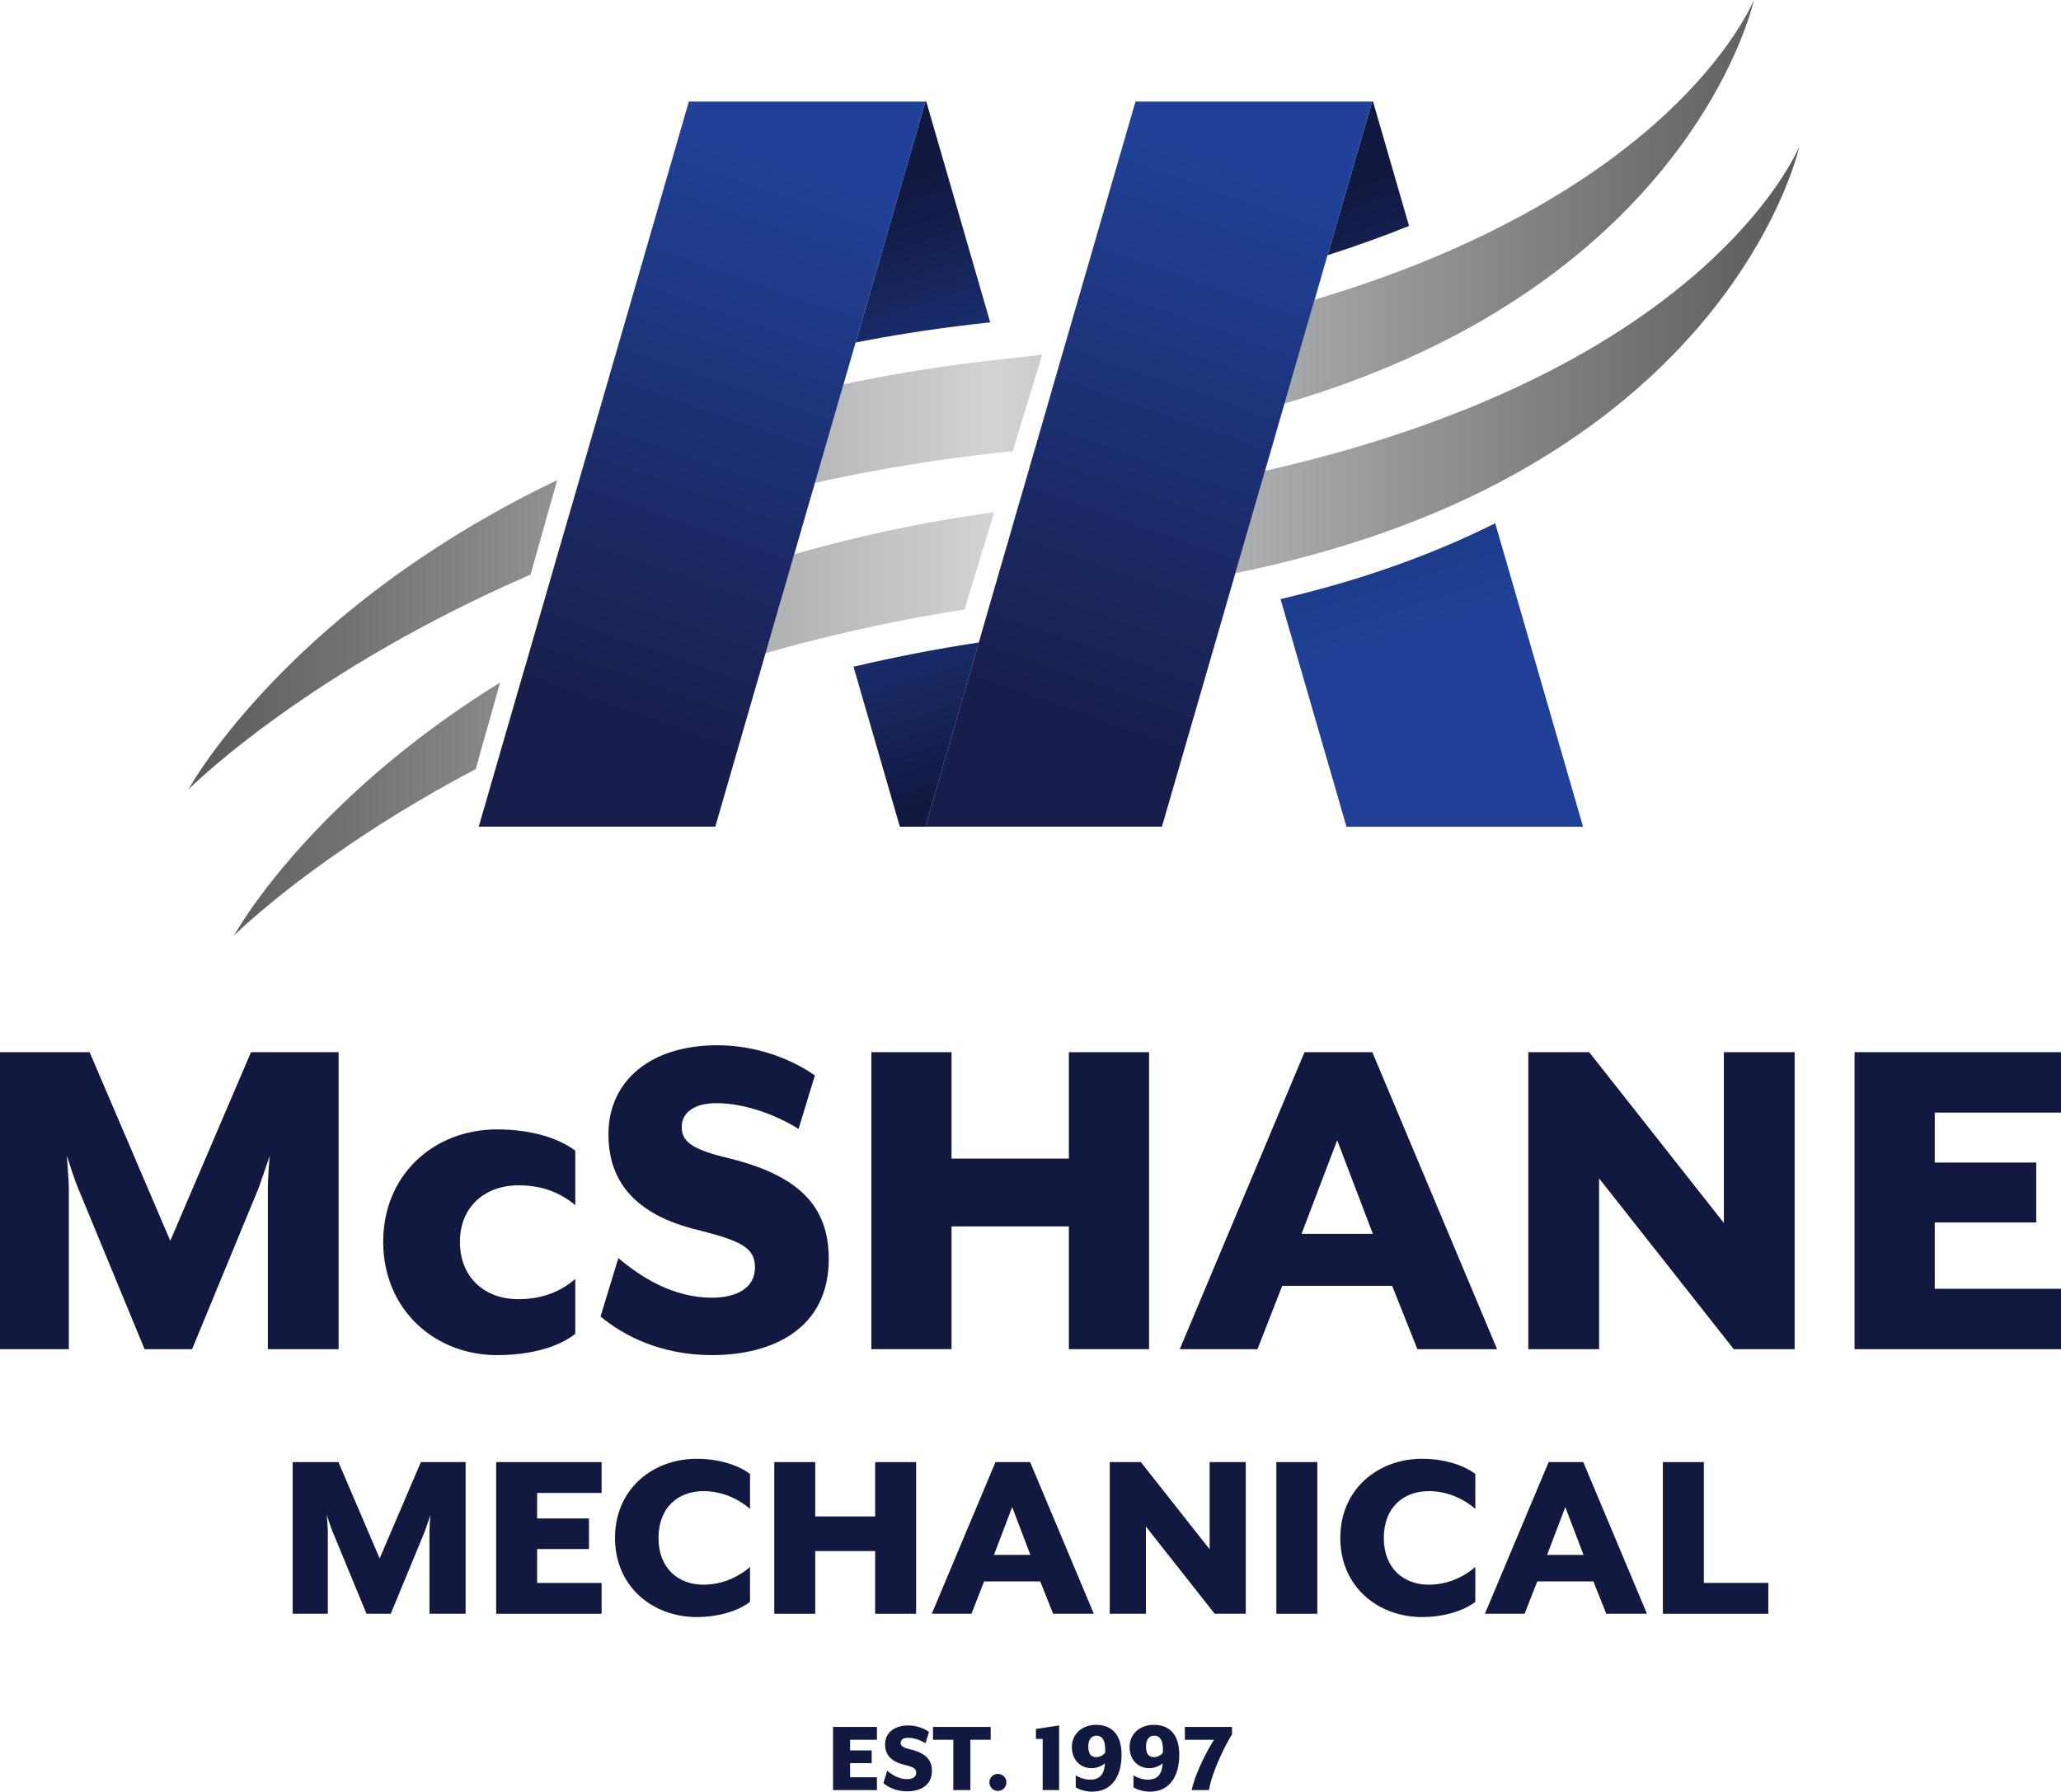 <svg xmlns="http://www.w3.org/2000/svg" xmlns:xlink="http://www.w3.org/1999/xlink" id="uuid-9f4d92c4-7a20-41e4-9240-44c5fe9d7546" width="360.203" height="313.175" viewBox="0 0 360.203 313.175"><defs><style>.uuid-fcb9a9ca-6fd9-4e5b-804c-51a3e4e032a1{fill:url(#uuid-d2f3a82a-763e-4a8d-a9a8-34650e1e7545);}.uuid-5554c52e-f8a9-4f45-941c-360cf1e38284{fill:#121941;}.uuid-1131bb6a-81e9-4e55-bb5d-006bf75ce16a{fill:url(#uuid-a37d1d09-96b1-4e55-b641-7a2a1c320027);}.uuid-9c0cef8f-b3f8-420a-a44c-cd5f48fbee3e{fill:url(#uuid-b4d0e7cb-0481-4991-af13-bb705dae08ee);}.uuid-2ddfc2be-d791-4434-b932-8b0a3072362c{fill:url(#uuid-fa3f956f-b18c-4772-a891-d235eb8c6f9d);}.uuid-3045aa28-6adc-49d7-8f21-e17a95d622c3{fill:url(#uuid-df22601b-43e2-4996-bff0-fe99fb1a02ea);}</style><linearGradient id="uuid-df22601b-43e2-4996-bff0-fe99fb1a02ea" x1="141.599" y1="24.098" x2="177.95" y2="139.389" gradientUnits="userSpaceOnUse"><stop offset=".1" stop-color="#121941"></stop><stop offset=".187" stop-color="#141f4e"></stop><stop offset=".349" stop-color="#192f71"></stop><stop offset=".5" stop-color="#204197"></stop><stop offset=".968" stop-color="#121941"></stop></linearGradient><linearGradient id="uuid-d2f3a82a-763e-4a8d-a9a8-34650e1e7545" x1="219.664" y1="24.096" x2="259.35" y2="149.961" gradientUnits="userSpaceOnUse"><stop offset=".1" stop-color="#121941"></stop><stop offset=".277" stop-color="#16275f"></stop><stop offset=".542" stop-color="#1d3987"></stop><stop offset=".679" stop-color="#204197"></stop></linearGradient><linearGradient id="uuid-a37d1d09-96b1-4e55-b641-7a2a1c320027" x1="32.947" y1="81.767" x2="314.487" y2="81.767" gradientUnits="userSpaceOnUse"><stop offset="0" stop-color="#595a5c"></stop><stop offset=".5" stop-color="#d2d3d4"></stop><stop offset="1" stop-color="#595a5c"></stop></linearGradient><linearGradient id="uuid-fa3f956f-b18c-4772-a891-d235eb8c6f9d" x1="107.32" y1="125.296" x2="140.202" y2="30.877" gradientUnits="userSpaceOnUse"><stop offset=".004" stop-color="#181e4b"></stop><stop offset="1" stop-color="#204197"></stop></linearGradient><linearGradient id="uuid-b4d0e7cb-0481-4991-af13-bb705dae08ee" x1="185.379" y1="125.291" x2="218.26" y2="30.876" xlink:href="#uuid-fa3f956f-b18c-4772-a891-d235eb8c6f9d"></linearGradient></defs><g id="uuid-65696ed3-741c-4848-8999-2069ba168bd9"><path class="uuid-5554c52e-f8a9-4f45-941c-360cf1e38284" d="M145.592,301.858h7.673v2.245h-4.692v1.859h3.772v2.226h-3.772v2.465h4.692v2.245h-7.673v-11.04Z"></path><path class="uuid-5554c52e-f8a9-4f45-941c-360cf1e38284" d="M154.392,311.684l.663-2.172c.827.699,2.024,1.472,3.477,1.472.903,0,1.602-.351,1.602-1.124,0-.717-.48-.974-2.062-1.379-2.521-.59-3.385-1.933-3.385-3.57,0-2.005,1.582-3.312,4.049-3.312,1.453,0,2.76.516,3.624,1.122l-.608,1.988c-.827-.516-1.987-.956-3.055-.956-.791,0-1.287.331-1.287.883,0,.514.331.809,1.582,1.122,2.76.644,3.882,1.803,3.882,3.79,0,2.594-2.096,3.57-4.342,3.57-1.895,0-3.276-.717-4.14-1.435Z"></path><path class="uuid-5554c52e-f8a9-4f45-941c-360cf1e38284" d="M166.614,304.103h-3.551v-2.245h10.082v2.245h-3.551v8.795h-2.981v-8.795Z"></path><path class="uuid-5554c52e-f8a9-4f45-941c-360cf1e38284" d="M172.913,311.555c0-.829.663-1.49,1.49-1.49s1.49.662,1.49,1.49-.662,1.49-1.49,1.49-1.49-.663-1.49-1.49Z"></path><path class="uuid-5554c52e-f8a9-4f45-941c-360cf1e38284" d="M182.23,303.956h-1.179v-1.747l4.049-.608v11.298h-2.869v-8.942Z"></path><path class="uuid-5554c52e-f8a9-4f45-941c-360cf1e38284" d="M188.01,312.42v-2.08c.717.424,1.674.737,2.485.737,1.435,0,2.503-.626,2.612-2.871-.422.424-1.381.865-2.299.865-2.08,0-3.479-1.544-3.479-3.698,0-2.317,1.823-3.882,4.252-3.882,1.913,0,4.433.901,4.433,5.224,0,3.993-1.859,6.46-5.133,6.46-1.343,0-2.467-.48-2.871-.755ZM193.162,306.311c.092-2.355-.681-2.925-1.546-2.925-.938,0-1.417.809-1.417,1.877,0,1.214.442,1.877,1.361,1.877.681,0,1.343-.369,1.602-.829Z"></path><path class="uuid-5554c52e-f8a9-4f45-941c-360cf1e38284" d="M198.097,312.42v-2.08c.717.424,1.674.737,2.485.737,1.435,0,2.503-.626,2.612-2.871-.422.424-1.381.865-2.299.865-2.08,0-3.479-1.544-3.479-3.698,0-2.317,1.823-3.882,4.252-3.882,1.913,0,4.433.901,4.433,5.224,0,3.993-1.859,6.46-5.133,6.46-1.343,0-2.467-.48-2.871-.755ZM203.25,306.311c.092-2.355-.681-2.925-1.546-2.925-.938,0-1.417.809-1.417,1.877,0,1.214.442,1.877,1.361,1.877.681,0,1.343-.369,1.602-.829Z"></path><path class="uuid-5554c52e-f8a9-4f45-941c-360cf1e38284" d="M212.178,304.103h-5.097v-2.245h8.243v1.307c-.901,1.361-3.459,6.256-4.029,9.733h-3.019c.717-3.441,3.312-7.948,3.901-8.795Z"></path><path class="uuid-5554c52e-f8a9-4f45-941c-360cf1e38284" d="M0,183.916h15.66l14.103,32.964,14.103-32.964h15.314v51.912h-12.372v-28.292c0-1.211.26-5.191.346-5.537l-1.903,5.537-11.68,28.292h-8.306l-11.68-28.292c-.519-1.211-1.73-4.931-1.903-5.537,0,.346.346,4.326.346,5.537v28.292H0v-51.912Z"></path><path class="uuid-5554c52e-f8a9-4f45-941c-360cf1e38284" d="M66.971,217.053c0-11.681,8.825-19.64,19.9-19.64,5.797,0,10.729,1.471,13.67,3.721v9.517c-3.028-2.509-6.316-3.461-9.95-3.461-5.797,0-10.209,3.721-10.209,9.864,0,6.316,4.413,10.036,10.209,10.036,3.634,0,7.095-1.038,9.95-3.548v9.604c-2.942,2.336-7.873,3.721-13.67,3.721-11.075,0-19.9-8.133-19.9-19.813Z"></path><path class="uuid-5554c52e-f8a9-4f45-941c-360cf1e38284" d="M104.955,230.118l3.115-10.209c3.893,3.288,9.517,6.922,16.352,6.922,4.24,0,7.527-1.644,7.527-5.278,0-3.375-2.25-4.586-9.69-6.489-11.853-2.769-15.92-9.084-15.92-16.785,0-9.431,7.441-15.574,19.035-15.574,6.835,0,12.978,2.423,17.045,5.278l-2.855,9.344c-3.893-2.423-9.344-4.499-14.362-4.499-3.72,0-6.056,1.557-6.056,4.153,0,2.423,1.557,3.807,7.441,5.278,12.978,3.028,18.256,8.479,18.256,17.823,0,12.2-9.863,16.785-20.419,16.785-8.912,0-15.401-3.375-19.467-6.749Z"></path><path class="uuid-5554c52e-f8a9-4f45-941c-360cf1e38284" d="M152.284,183.916h14.016v18.602h20.505v-18.602h14.016v51.912h-14.016v-21.457h-20.505v21.457h-14.016v-51.912Z"></path><path class="uuid-5554c52e-f8a9-4f45-941c-360cf1e38284" d="M227.993,183.916h11.853l21.803,51.912h-13.93l-4.413-11.075h-19.208l-4.326,11.075h-13.584l21.803-51.912ZM239.933,215.669l-6.229-16.353-6.229,16.353h12.459Z"></path><path class="uuid-5554c52e-f8a9-4f45-941c-360cf1e38284" d="M267.104,183.916h10.642l23.534,29.849v-29.849h12.372v51.912h-10.642l-23.534-29.849v29.849h-12.372v-51.912Z"></path><path class="uuid-5554c52e-f8a9-4f45-941c-360cf1e38284" d="M324.124,183.916h36.079v10.556h-22.063v8.739h17.737v10.469h-17.737v11.594h22.063v10.556h-36.079v-51.912Z"></path><path class="uuid-5554c52e-f8a9-4f45-941c-360cf1e38284" d="M51.152,255.565h7.998l7.202,16.835,7.203-16.835h7.821v26.512h-6.319v-14.449c0-.619.133-2.651.177-2.828l-.972,2.828-5.965,14.449h-4.242l-5.965-14.449c-.265-.619-.884-2.519-.972-2.828,0,.177.177,2.209.177,2.828v14.449h-6.142v-26.512Z"></path><path class="uuid-5554c52e-f8a9-4f45-941c-360cf1e38284" d="M86.719,255.565h18.426v5.391h-11.268v4.463h9.058v5.347h-9.058v5.921h11.268v5.391h-18.426v-26.512Z"></path><path class="uuid-5554c52e-f8a9-4f45-941c-360cf1e38284" d="M107.485,268.821c0-8.572,6.628-13.831,14.273-13.831,3.624,0,7.114.972,9.324,2.651v6.098c-2.121-1.812-4.949-3.093-8.13-3.093-4.463,0-7.865,2.872-7.865,8.175,0,5.258,3.402,8.175,7.865,8.175,3.181,0,6.009-1.281,8.13-3.093v6.098c-2.209,1.679-5.7,2.651-9.324,2.651-7.644,0-14.273-5.258-14.273-13.831Z"></path><path class="uuid-5554c52e-f8a9-4f45-941c-360cf1e38284" d="M135.321,255.565h7.158v9.5h10.472v-9.5h7.158v26.512h-7.158v-10.958h-10.472v10.958h-7.158v-26.512Z"></path><path class="uuid-5554c52e-f8a9-4f45-941c-360cf1e38284" d="M173.982,255.565h6.054l11.135,26.512h-7.114l-2.254-5.656h-9.809l-2.21,5.656h-6.937l11.135-26.512ZM180.08,271.781l-3.181-8.351-3.181,8.351h6.363Z"></path><path class="uuid-5554c52e-f8a9-4f45-941c-360cf1e38284" d="M193.953,255.565h5.435l12.019,15.244v-15.244h6.319v26.512h-5.435l-12.019-15.245v15.245h-6.319v-26.512Z"></path><path class="uuid-5554c52e-f8a9-4f45-941c-360cf1e38284" d="M223.069,255.565h7.158v26.512h-7.158v-26.512Z"></path><path class="uuid-5554c52e-f8a9-4f45-941c-360cf1e38284" d="M234.247,268.821c0-8.572,6.628-13.831,14.273-13.831,3.624,0,7.114.972,9.324,2.651v6.098c-2.121-1.812-4.949-3.093-8.13-3.093-4.463,0-7.865,2.872-7.865,8.175,0,5.258,3.402,8.175,7.865,8.175,3.181,0,6.009-1.281,8.13-3.093v6.098c-2.209,1.679-5.7,2.651-9.324,2.651-7.644,0-14.273-5.258-14.273-13.831Z"></path><path class="uuid-5554c52e-f8a9-4f45-941c-360cf1e38284" d="M270.655,255.565h6.054l11.135,26.512h-7.114l-2.254-5.656h-9.809l-2.21,5.656h-6.937l11.135-26.512ZM276.753,271.781l-3.181-8.351-3.181,8.351h6.363Z"></path><path class="uuid-5554c52e-f8a9-4f45-941c-360cf1e38284" d="M290.625,255.565h7.158v21.121h11.268v5.391h-18.426v-26.512Z"></path><path class="uuid-3045aa28-6adc-49d7-8f21-e17a95d622c3" d="M173.064,56.353c-7.566.791-14.765,1.859-21.614,3.148-.645.129-1.288.24-1.914.368l12.205-42.121h.147l11.174,38.605ZM149.168,116.534l8.1,27.965h4.474l9.315-32.199c-7.621,1.16-14.93,2.596-21.889,4.234Z"></path><path class="uuid-fcb9a9ca-6fd9-4e5b-804c-51a3e4e032a1" d="M246.261,39.489c-4.418,1.786-9.168,3.498-14.249,5.118l7.787-26.86h.165l6.296,21.742ZM261.32,91.46c-9.647,4.823-20.932,9.113-34.15,12.427-.829.221-1.694.442-2.559.645-.276.055-.534.129-.81.184l11.524,39.784h41.348l-15.353-53.039Z"></path><path class="uuid-1131bb6a-81e9-4e55-bb5d-006bf75ce16a" d="M97.381,83.93l-2.21,7.824-.111.405-2.338,8.284c-2.08.902-4.105,1.804-6.075,2.725-15.06,7.014-27.007,14.323-35.771,20.435-11.487,8.026-17.507,13.955-17.931,14.36.35-.626,5.799-10.291,18.501-22.589,7.696-7.456,18.078-15.888,31.591-23.823,4.436-2.614,9.205-5.173,14.341-7.621ZM180.243,62.225c-1.436.166-2.909.331-4.4.479-.313.037-.607.074-.902.111-7.511.81-14.673,1.878-21.484,3.148-2.044.387-4.068.792-6.039,1.215l-1.933,6.683-.92,3.185-2.136,7.364c6.812-1.528,13.937-2.835,21.374-3.921,4.308-.626,8.707-1.178,13.2-1.62l1.325-4.381.755-2.486,1.123-3.7h.019l1.915-6.314c-.627.092-1.252.166-1.897.239ZM291.071,19.956c-.019.018-.037.018-.037.037-7.99,7.419-19.754,15.851-36.746,23.417-1.97.884-4.032,1.749-6.149,2.596-5.597,2.246-11.708,4.381-18.373,6.37l-2.025,6.977-.994,3.424-2.245,7.75c10.457-3.056,19.625-6.738,27.633-10.788,2.155-1.086,4.216-2.191,6.204-3.332,17.895-10.236,29.364-22.239,36.58-32.548,8.836-12.611,11.359-22.681,11.617-23.859-.442.994-4.179,9.463-15.464,19.956ZM59.346,141.001c-12.666,12.261-18.097,21.908-18.447,22.534.405-.405,6.407-6.314,17.876-14.304,6.407-4.492,14.544-9.628,24.374-14.802v-.018l1.841-6.572.627-2.172,1.786-6.37c-11.801,7.309-21.043,14.912-28.057,21.705ZM161.391,91.534c-6.388,1.215-12.463,2.596-18.262,4.16-1.454.369-2.909.774-4.326,1.197l-2.007,6.977h-.018l-.773,2.688-2.21,7.621c4.4-1.27,8.947-2.448,13.66-3.535,6.719-1.583,13.77-2.964,21.116-4.087l2.154-7.088,1.068-3.535h.018l1.934-6.407c-4.235.589-8.358,1.252-12.354,2.007ZM299.078,45.454c-7.971,7.437-19.753,15.943-36.856,23.528-2.118.938-4.326,1.878-6.61,2.779-9.867,3.94-21.3,7.548-34.518,10.531l-1.896,6.535.037.111c-.019,0-.037,0-.074.018l-1.123,3.885-2.136,7.345c2.117-.423,4.179-.884,6.204-1.344.239-.055.46-.111.68-.166.866-.221,1.73-.423,2.559-.645,13.273-3.332,24.595-7.621,34.26-12.463,2.32-1.16,4.548-2.356,6.665-3.571,17.932-10.254,29.401-22.276,36.617-32.604,8.818-12.592,11.322-22.644,11.598-23.822-.441.994-4.179,9.407-15.409,19.883Z"></path><polygon class="uuid-2ddfc2be-d791-4434-b932-8b0a3072362c" points="161.742 17.747 149.536 59.869 147.419 67.178 145.486 73.86 144.565 77.045 142.43 84.409 141.141 88.827 141.031 89.233 140.478 91.128 138.803 96.891 136.796 103.868 136.778 103.868 136.005 106.556 133.796 114.178 131.77 121.155 125.014 144.499 83.666 144.499 84.881 140.32 87.182 132.348 89.28 125.113 89.28 125.095 89.705 123.659 89.705 123.64 91.711 116.718 91.711 116.7 91.729 116.7 94.343 107.642 94.767 106.206 96.939 98.677 99.332 90.429 99.572 89.619 101.817 81.869 104.248 73.492 104.248 73.474 109.09 56.776 120.394 17.747 161.742 17.747"></polygon><polygon class="uuid-9c0cef8f-b3f8-420a-a44c-cd5f48fbee3e" points="239.799 17.747 232.012 44.607 229.766 52.376 227.74 59.354 226.746 62.778 224.501 70.528 223.248 74.836 222.494 77.469 221.095 82.292 219.199 88.827 219.162 88.956 218.039 92.841 215.903 100.186 214.007 106.759 203.071 144.499 161.742 144.499 171.056 112.3 171.075 112.3 171.499 110.79 172.916 105.893 174.942 98.898 175.973 95.326 175.991 95.326 177.814 88.975 179.065 84.704 179.323 83.82 179.525 83.12 179.839 82.034 180.17 80.856 180.851 78.5 180.869 78.481 182.839 71.651 183.925 67.877 185.766 61.526 187.792 54.53 188.233 53.02 198.451 17.747 239.799 17.747"></polygon></g></svg>